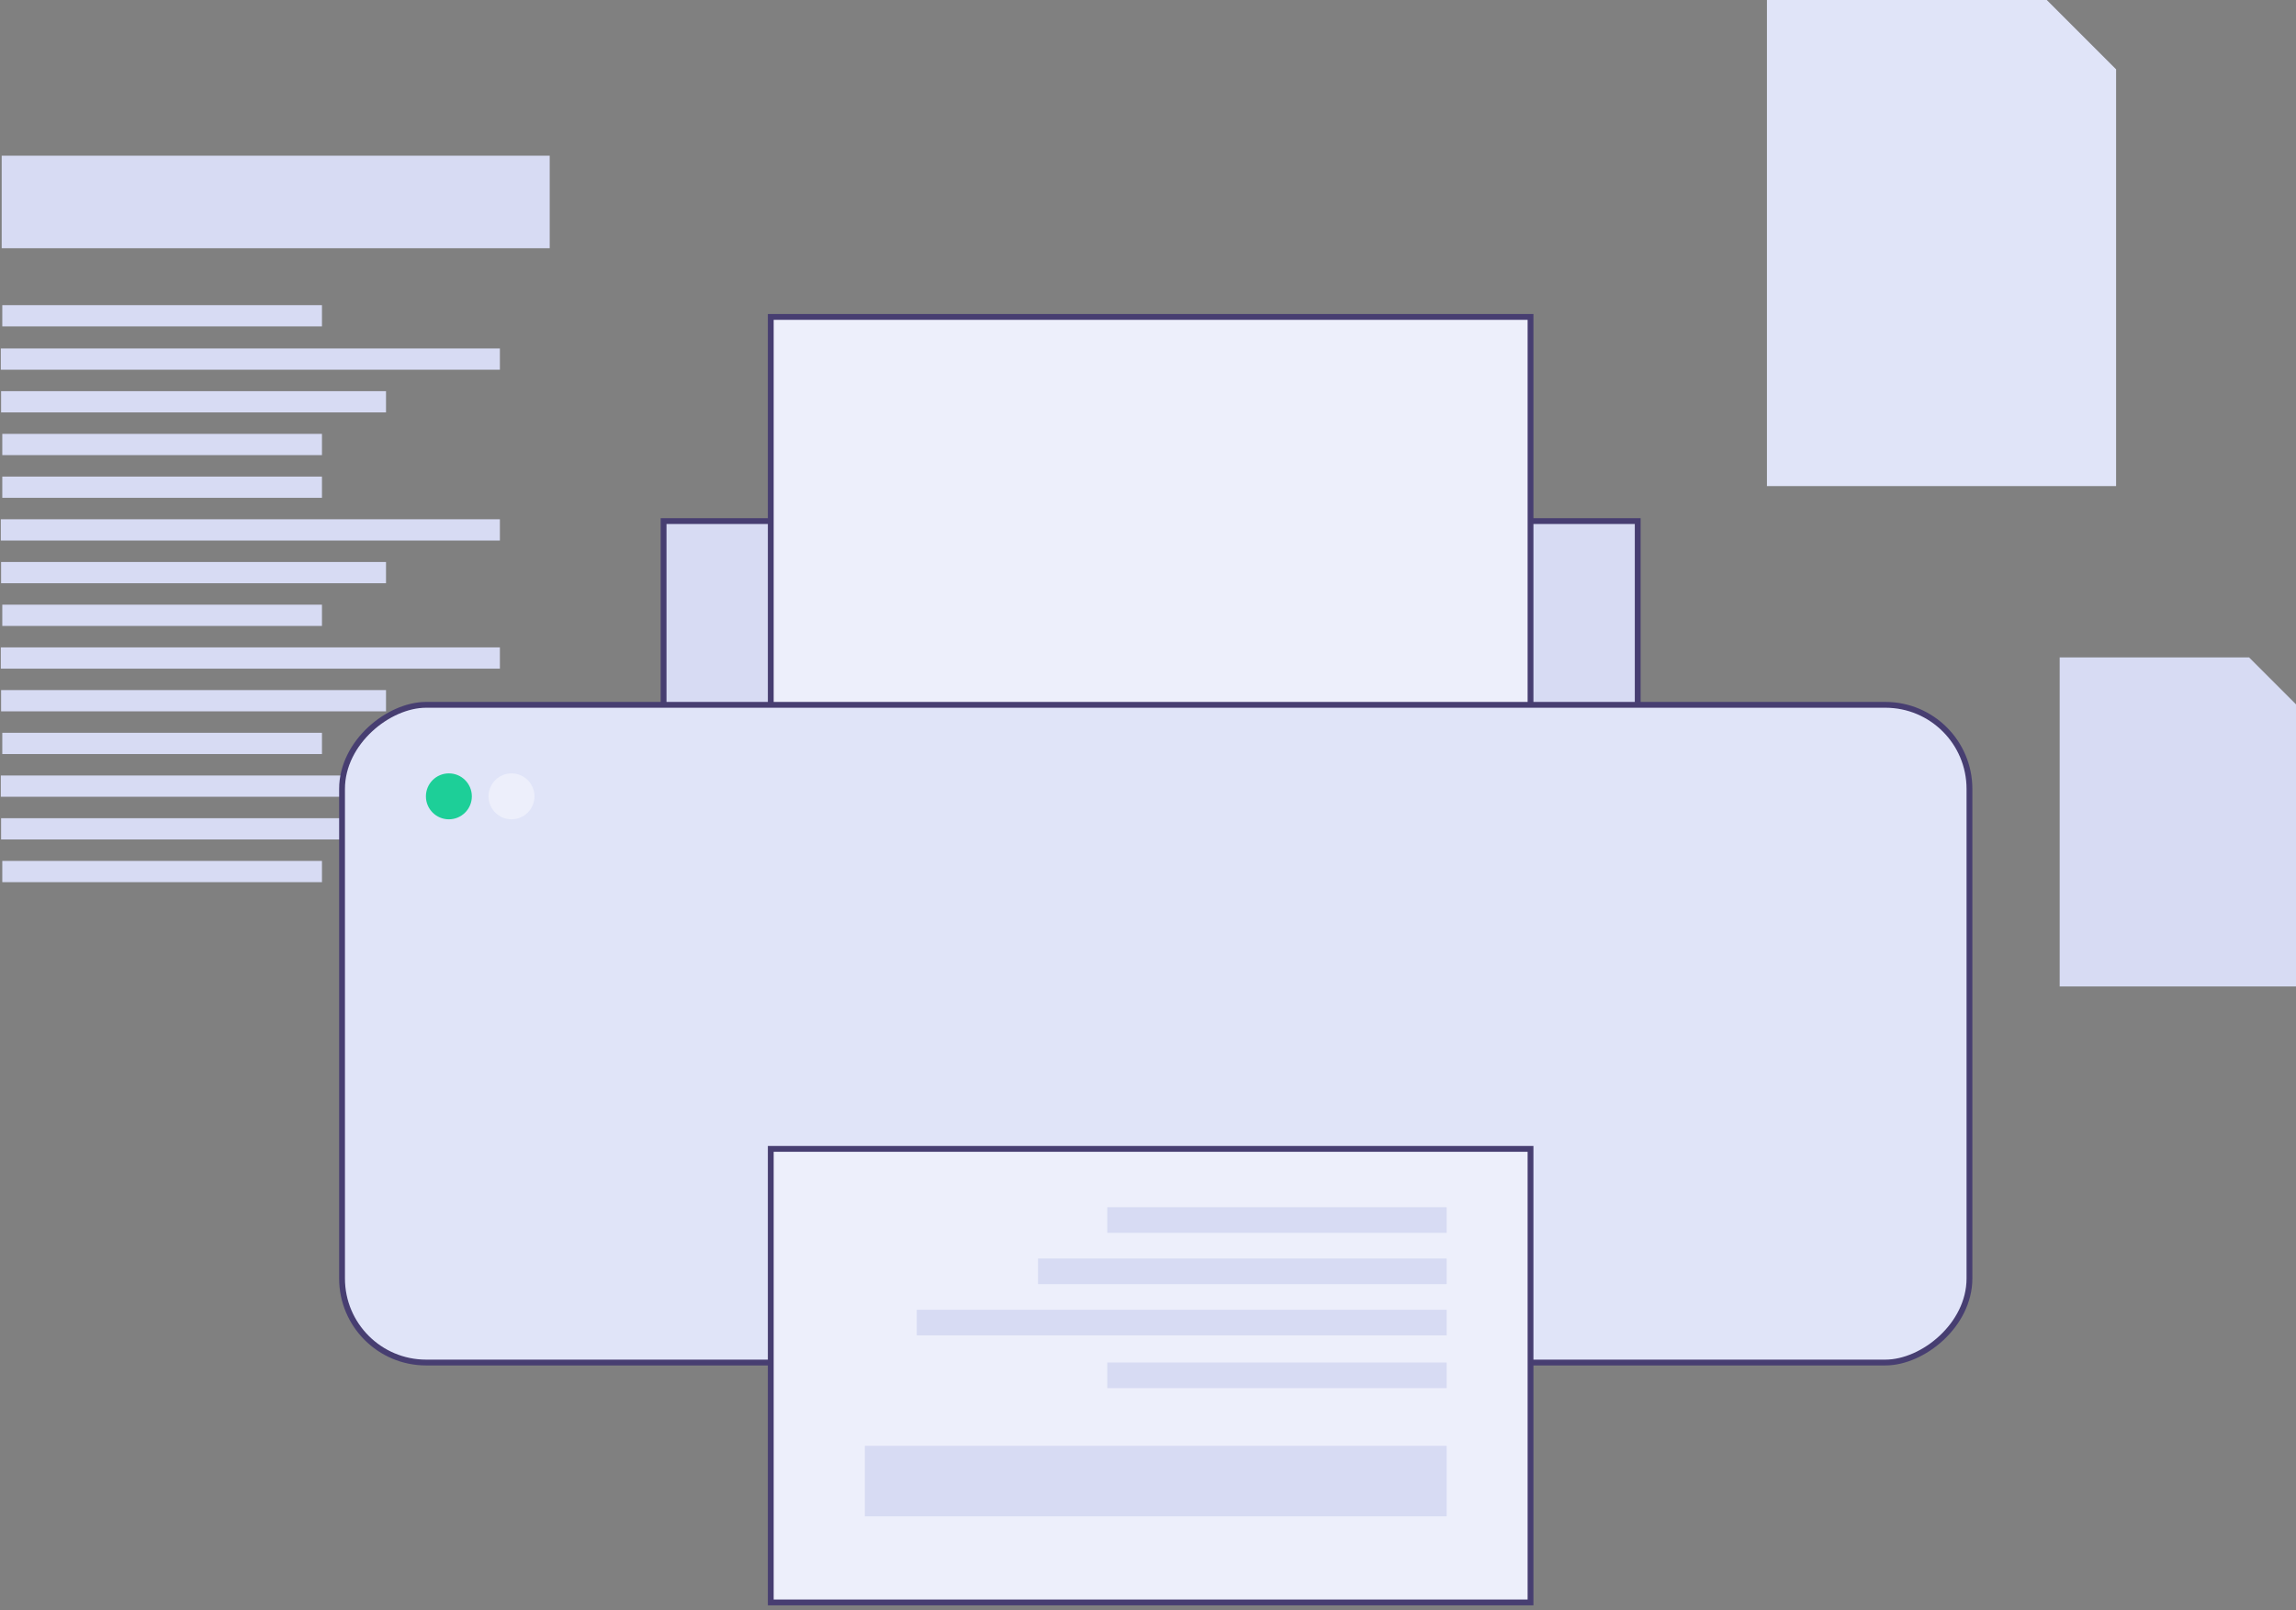 <svg width="395" height="277" viewBox="0 0 395 277" fill="none" xmlns="http://www.w3.org/2000/svg">
<rect x="0" y="0" width="395" height="277" fill="#808080" stroke="none"/>
<path d="M364.049 11.927V83.627H303.979V0H352.122L364.049 11.927Z" fill="#E0E4F8"/>
<path d="M395 121.171V169.699H354.343V113.098H386.927L395 121.171Z" fill="#D7DBF3"/>
<rect x="94.571" y="26.783" width="15.918" height="94.281" transform="rotate(90 94.571 26.783)" fill="#D7DBF3"/>
<rect width="3.656" height="54.997" transform="matrix(-4.64403e-08 -1 -1 4.11428e-08 55.39 78.296)" fill="#D7DBF3"/>
<rect width="3.656" height="54.997" transform="matrix(-4.64403e-08 -1 -1 4.11428e-08 55.39 151.761)" fill="#D7DBF3"/>
<rect width="3.656" height="54.997" transform="matrix(-4.64403e-08 -1 -1 4.11428e-08 55.39 56.152)" fill="#D7DBF3"/>
<rect width="3.656" height="54.997" transform="matrix(-4.64403e-08 -1 -1 4.11428e-08 55.39 129.722)" fill="#D7DBF3"/>
<rect width="3.656" height="66.221" transform="matrix(-4.64403e-08 -1 -1 4.11428e-08 66.41 70.949)" fill="#D7DBF3"/>
<rect width="3.656" height="66.221" transform="matrix(-4.64403e-08 -1 -1 4.11428e-08 66.41 144.415)" fill="#D7DBF3"/>
<rect width="3.656" height="85.863" transform="matrix(-4.64403e-08 -1 -1 4.11428e-08 86.001 63.603)" fill="#D7DBF3"/>
<rect width="3.656" height="85.863" transform="matrix(-4.64403e-08 -1 -1 4.11428e-08 86.001 137.069)" fill="#D7DBF3"/>
<rect width="3.656" height="54.997" transform="matrix(-4.64403e-08 -1 -1 4.11428e-08 55.39 107.682)" fill="#D7DBF3"/>
<rect width="3.656" height="54.997" transform="matrix(-4.64403e-08 -1 -1 4.11428e-08 55.39 85.643)" fill="#D7DBF3"/>
<rect width="3.656" height="66.221" transform="matrix(-4.64403e-08 -1 -1 4.11428e-08 66.41 100.336)" fill="#D7DBF3"/>
<rect width="3.656" height="85.863" transform="matrix(-4.64403e-08 -1 -1 4.11428e-08 86.001 92.989)" fill="#D7DBF3"/>
<rect width="3.656" height="66.221" transform="matrix(-4.64403e-08 -1 -1 4.11428e-08 66.41 122.375)" fill="#D7DBF3"/>
<rect width="3.656" height="85.863" transform="matrix(-4.64403e-08 -1 -1 4.11428e-08 86.001 115.029)" fill="#D7DBF3"/>
<rect x="114.163" y="89.644" width="167.586" height="107" fill="#D7DBF3" stroke="#473E71"/>
<rect x="132.602" y="54.522" width="130.708" height="142.123" fill="#EDEFFB" stroke="#473E71"/>
<rect x="338.822" y="121.254" width="113.147" height="279.977" rx="14.462" transform="rotate(90 338.822 121.254)" fill="#E0E4F8" stroke="#473E71"/>
<rect x="132.602" y="197.645" width="130.708" height="78.025" fill="#EDEFFB" stroke="#473E71"/>
<circle cx="77.224" cy="136.998" r="3.951" fill="#1DCF98"/>
<circle cx="88" cy="136.998" r="3.951" fill="#EDEFFB"/>
<rect x="148.785" y="260.858" width="12.129" height="100.097" transform="rotate(-90 148.785 260.858)" fill="#D7DBF3"/>
<rect width="4.411" height="58.39" transform="matrix(1.28293e-07 1 1 -1.34173e-07 190.493 207.681)" fill="#D7DBF3"/>
<rect width="4.411" height="58.39" transform="matrix(1.28293e-07 1 1 -1.34173e-07 190.493 234.395)" fill="#D7DBF3"/>
<rect width="4.411" height="70.306" transform="matrix(1.28293e-07 1 1 -1.34173e-07 178.578 216.503)" fill="#D7DBF3"/>
<rect width="4.411" height="91.16" transform="matrix(1.28293e-07 1 1 -1.34173e-07 157.724 225.323)" fill="#D7DBF3"/>
</svg>
